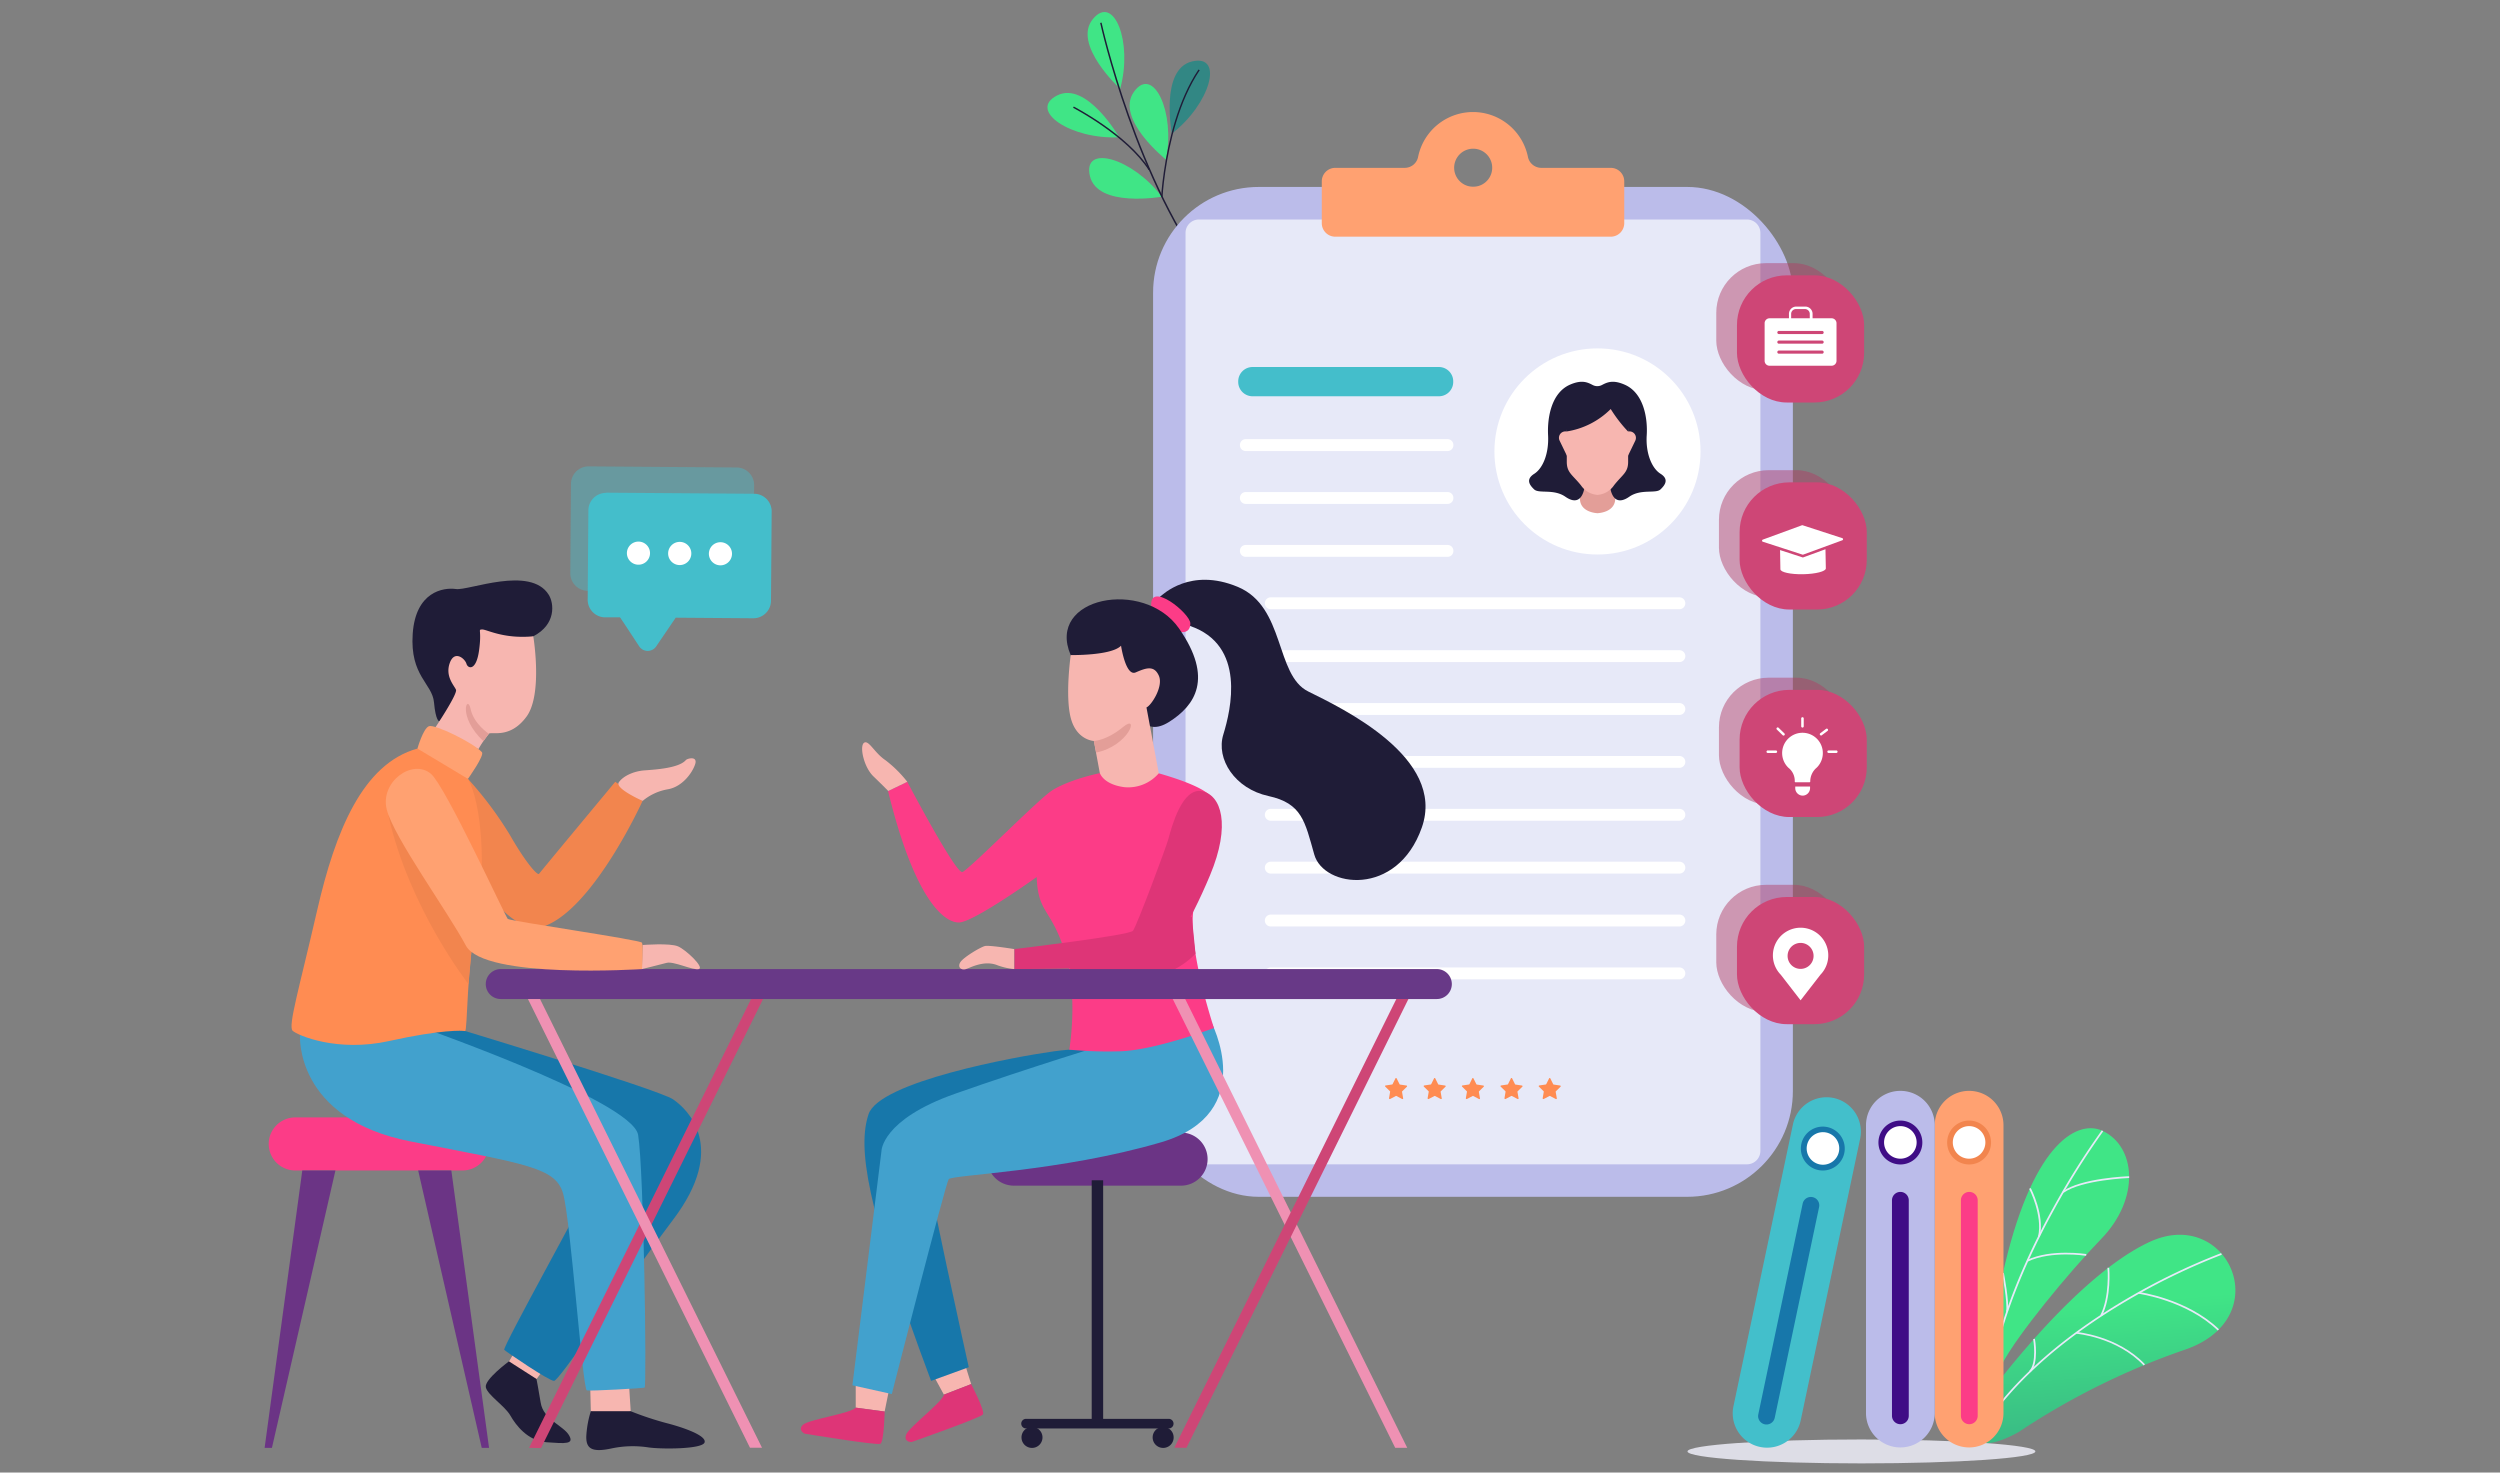 <svg id="Layer_1" data-name="Layer 1" xmlns="http://www.w3.org/2000/svg" xmlns:xlink="http://www.w3.org/1999/xlink" viewBox="0 0 683.36 402.51"><rect x="0" y="0" width="683.36" height="402.51" fill="#808080" stroke="none"/><defs><style>.cls-1{fill:url(#linear-gradient);}.cls-2{fill:#e7e9f8;}.cls-3{fill:none;}.cls-4{fill:url(#linear-gradient-2);}.cls-5{fill:#f2854e;}.cls-6{fill:#f7b6b0;}.cls-7{fill:#1f1c37;}.cls-8{fill:#1777aa;}.cls-9{fill:url(#linear-gradient-3);}.cls-10{fill:url(#linear-gradient-4);}.cls-11{fill:url(#linear-gradient-5);}.cls-12{fill:url(#linear-gradient-6);}.cls-13{fill:url(#linear-gradient-7);}.cls-14{fill:#bbbcea;}.cls-15{fill:#fff;}.cls-16{fill:#ffa171;}.cls-17{fill:#de3577;}.cls-18{fill:#6b3485;}.cls-19{fill:#42a1cd;}.cls-20{fill:#fc3c87;}.cls-21{fill:#ff8c52;}.cls-22{fill:#ef91b3;}.cls-23{fill:#ce4676;}.cls-24{fill:#683987;}.cls-25{opacity:0.41;}.cls-26{fill:#44becb;}.cls-27{fill:#e39e98;}.cls-28{fill:#dddde6;}.cls-29{fill:#3f0d86;}.cls-30{fill:#43bfcb;}.cls-31{fill:#b03c65;opacity:0.47;isolation:isolate;}</style><linearGradient id="linear-gradient" x1="-3959.12" y1="732.83" x2="-3958.82" y2="731.53" gradientTransform="matrix(34.51, 0, 0, -60.6, 137209.51, 44900)" gradientUnits="userSpaceOnUse"><stop offset="0" stop-color="#40e586"/><stop offset="1" stop-color="#328784"/></linearGradient><linearGradient id="linear-gradient-2" x1="-4015.17" y1="734.08" x2="-4015.01" y2="732.53" gradientTransform="matrix(63.34, 0, 0, -50.63, 254887.37, 37523.38)" xlink:href="#linear-gradient"/><linearGradient id="linear-gradient-3" x1="-3653.55" y1="739.5" x2="-3654.04" y2="730.82" gradientTransform="matrix(9.79, 0, 0, -17.73, 36113.91, 12830.3)" xlink:href="#linear-gradient"/><linearGradient id="linear-gradient-4" x1="-3637.21" y1="718.11" x2="-3637.72" y2="709.73" gradientTransform="matrix(9.4, 0, 0, -18.37, 34510.59, 13313.5)" xlink:href="#linear-gradient"/><linearGradient id="linear-gradient-5" x1="-3846.24" y1="637.89" x2="-3846.51" y2="622.3" gradientTransform="matrix(17.67, 0, 0, -9.87, 68252.99, 7020.49)" xlink:href="#linear-gradient"/><linearGradient id="linear-gradient-6" x1="-3842.51" y1="692.2" x2="-3842.78" y2="677.97" gradientTransform="matrix(17.45, 0, 0, -10.82, 67356.87, 7706.53)" xlink:href="#linear-gradient"/><linearGradient id="linear-gradient-7" x1="-3614.82" y1="720.01" x2="-3615.36" y2="711.77" gradientTransform="matrix(8.95, 0, 0, -18.67, 32654.64, 13515.94)" xlink:href="#linear-gradient"/></defs><g id="Group_132" data-name="Group 132"><g id="Group_90" data-name="Group 90"><path id="Path_243" data-name="Path 243" class="cls-1" d="M574.71,309.1c9.19,4.31,10.29,18.56-.32,29.51-9,9.27-23,26.38-27,34s-7.47,6.84.68-27.13S568.34,306.11,574.71,309.1Z"/><path id="Path_244" data-name="Path 244" class="cls-2" d="M543.83,376.49l.47.08c2.61-16.93,10.79-34.33,17.19-45.95a212.14,212.14,0,0,1,13.41-21.38l-.38-.28a210.32,210.32,0,0,0-13.45,21.43C554.65,342,546.44,359.5,543.83,376.49Z"/><path id="Path_245" data-name="Path 245" class="cls-2" d="M564.06,326.05C569,322.5,581.86,322,582,322l0-.48c-.54,0-13.13.51-18.19,4.14Z"/><path id="Path_246" data-name="Path 246" class="cls-2" d="M554.28,344.84c6.48-3.06,15.85-1.59,15.94-1.57l.08-.48c-.1,0-9.61-1.51-16.22,1.62Z"/><path id="Path_247" data-name="Path 247" class="cls-2" d="M557.12,337.91l.47.11c1.3-5.93-2.34-13-2.5-13.28l-.42.22C554.7,325,558.38,332.16,557.12,337.91Z"/><path id="Path_248" data-name="Path 248" class="cls-2" d="M548.37,358.52l.48.08c.43-2.67-1.05-10.35-1.11-10.67l-.48.1C547.28,348.1,548.79,355.94,548.37,358.52Z"/></g><g id="Group_91" data-name="Group 91"><line id="Line_3" data-name="Line 3" class="cls-3" x1="569.84" y1="356.62" x2="569.09" y2="356.02"/><path id="Path_249" data-name="Path 249" class="cls-4" d="M541.84,383.49s24.48-34.22,45.82-44.05,35.11,20.87,9.43,29.54a198,198,0,0,0-45.23,22.41S533.84,402.11,541.84,383.49Z"/><path id="Path_250" data-name="Path 250" class="cls-2" d="M540.46,393.19,540,393c10.08-17.19,27.79-30,40.89-37.72a175.16,175.16,0,0,1,26.25-12.75l.17.45a174.36,174.36,0,0,0-26.19,12.72C568.12,363.34,550.47,376.09,540.46,393.19Z"/><path id="Path_251" data-name="Path 251" class="cls-2" d="M584.57,353.64l.06-.48c.13,0,13.29,1.86,21.92,10.19l-.34.34C597.69,355.47,584.7,353.66,584.57,353.64Z"/><path id="Path_252" data-name="Path 252" class="cls-2" d="M567.52,364.56l0-.48c.12,0,11.36,1,18.8,8.84l-.35.33C578.69,365.52,567.63,364.56,567.52,364.56Z"/><path id="Path_253" data-name="Path 253" class="cls-2" d="M574.54,359.72l-.43-.22c2.58-5,2-12.87,1.95-12.95l.48,0C576.57,346.84,577.18,354.61,574.54,359.72Z"/><path id="Path_254" data-name="Path 254" class="cls-2" d="M555,375.1l-.34-.34c2.18-2.16,1.11-8.68,1.1-8.74l.47-.08C556.3,366.21,557.37,372.76,555,375.1Z"/></g><path id="Path_255" data-name="Path 255" class="cls-5" d="M127.91,212.9a99.84,99.84,0,0,1,11.45,15.3c4.34,7.59,7.59,11.25,8,10.65s20.82-25.15,20.82-25.15l7.47,5.22s-13.12,28.91-26.57,34.14-29.74-33.54-29.74-33.54Z"/><g id="Group_92" data-name="Group 92"><path id="Path_256" data-name="Path 256" class="cls-6" d="M143,365.48l-3.84,6.64v3.28l7.52,1.54,6.11-8.35Z"/><path id="Path_257" data-name="Path 257" class="cls-7" d="M146.64,376.93l-7.52-4.81s-6.81,5-6.32,7.11,5.21,5.08,6.69,7.68,4.71,6.94,9.91,7.32,7.68.59,6.08-2-6.94-4.19-7.69-8.83C147.22,379.85,146.64,376.93,146.64,376.93Z"/></g><path id="Path_258" data-name="Path 258" class="cls-8" d="M122.39,280.38S180,297.75,184,300.51s15,13.05,0,32.87-31.18,44.08-32.56,44.08-13-7.89-13.61-8.49,22.89-42.81,23.48-44.78-29.79-29-29.79-29L109.3,279.27Z"/><path id="Path_259" data-name="Path 259" class="cls-7" d="M150,162.59c1.45,2.32,2.07,8.09-4.24,11.34s-25.67,23.24-25.67,23.24-1,0-1.46-5.18-6.61-7.2-5.82-18.74,8.38-12.73,11.83-12.24S145,154.5,150,162.59Z"/><path id="Path_260" data-name="Path 260" class="cls-6" d="M145.77,173.93s2.66,15.89-1.88,22-9.47,3.95-10.26,4.64a32.09,32.09,0,0,0-2.85,4.18l-12.14-5.36s6.51-9.68,6-10.86-3-3.65-1.7-7.3,4.16-1.18,4.56.2,2.66,2.07,3.45-3.65-.39-5.62.79-5.72S137.48,174.72,145.77,173.93Z"/><g id="Group_93" data-name="Group 93"><path id="Path_261" data-name="Path 261" class="cls-9" d="M320.32,36.52S317,18.88,325.85,16.79,330.8,28.47,320.32,36.52Z"/><path id="Path_262" data-name="Path 262" class="cls-10" d="M318.7,43.61s-14-11.17-8.74-18.52S321.35,30.67,318.7,43.61Z"/><path id="Path_263" data-name="Path 263" class="cls-11" d="M317.58,53.77s-17.66,3.13-19.67-5.7S309.62,43.22,317.58,53.77Z"/><path id="Path_264" data-name="Path 264" class="cls-12" d="M305.94,37.52S297,22,288.94,26.1,292.75,38.2,305.94,37.52Z"/><path id="Path_265" data-name="Path 265" class="cls-13" d="M306.19,24.28S293,12.18,298.73,5.21,309.71,11.55,306.19,24.28Z"/><path id="Path_266" data-name="Path 266" class="cls-7" d="M331.56,77l.32-.25c-21-26.68-30.67-70.13-30.77-70.57l-.39.09C300.81,6.75,310.48,50.28,331.56,77Z"/><path id="Path_267" data-name="Path 267" class="cls-7" d="M317.78,53.78s.16-2.74.74-6.76c1.18-8.05,3.77-19.42,9.42-27.83L327.6,19c-5.69,8.47-8.3,19.9-9.48,28-.59,4-.74,6.77-.74,6.8Z"/><path id="Path_268" data-name="Path 268" class="cls-7" d="M314,46.53l.34-.23c-6.23-9.65-20.69-17.11-20.83-17.18l-.18.36C293.5,29.56,307.86,37,314,46.53Z"/></g><rect id="Rectangle_59" data-name="Rectangle 59" class="cls-14" x="315.19" y="51.1" width="174.88" height="276.04" rx="28.9"/><path id="Rectangle_60" data-name="Rectangle 60" class="cls-2" d="M481.19,63.65V314.59a3.67,3.67,0,0,1-3.68,3.67H327.74a3.68,3.68,0,0,1-3.68-3.68h0V63.65A3.67,3.67,0,0,1,327.74,60H477.51a3.67,3.67,0,0,1,3.68,3.67Z"/><g id="Group_102" data-name="Group 102"><g id="Group_94" data-name="Group 94"><path id="Path_269" data-name="Path 269" class="cls-15" d="M347.36,267.69H459.05a1.61,1.61,0,0,0,1.62-1.62h0a1.61,1.61,0,0,0-1.62-1.62H347.36a1.61,1.61,0,0,0-1.62,1.62h0A1.61,1.61,0,0,0,347.36,267.69Z"/></g><g id="Group_95" data-name="Group 95"><path id="Path_270" data-name="Path 270" class="cls-15" d="M347.36,253.25H459.05a1.63,1.63,0,0,0,1.62-1.63h0a1.61,1.61,0,0,0-1.62-1.62H347.36a1.61,1.61,0,0,0-1.62,1.62h0a1.62,1.62,0,0,0,1.62,1.63Z"/></g><g id="Group_96" data-name="Group 96"><path id="Path_271" data-name="Path 271" class="cls-15" d="M347.36,238.79H459.05a1.62,1.62,0,0,0,1.62-1.62h0a1.62,1.62,0,0,0-1.62-1.63H347.36a1.62,1.62,0,0,0-1.62,1.63h0A1.62,1.62,0,0,0,347.36,238.79Z"/></g><g id="Group_97" data-name="Group 97"><path id="Path_272" data-name="Path 272" class="cls-15" d="M347.36,224.34H459.05a1.62,1.62,0,0,0,1.62-1.63h0a1.62,1.62,0,0,0-1.62-1.62H347.36a1.62,1.62,0,0,0-1.62,1.62h0A1.62,1.62,0,0,0,347.36,224.34Z"/></g><g id="Group_98" data-name="Group 98"><path id="Path_273" data-name="Path 273" class="cls-15" d="M347.36,209.88H459.05a1.61,1.61,0,0,0,1.62-1.62h0a1.61,1.61,0,0,0-1.62-1.62H347.36a1.61,1.61,0,0,0-1.62,1.62h0A1.61,1.61,0,0,0,347.36,209.88Z"/></g><g id="Group_99" data-name="Group 99"><path id="Path_274" data-name="Path 274" class="cls-15" d="M347.36,195.43H459.05a1.62,1.62,0,0,0,1.62-1.63h0a1.62,1.62,0,0,0-1.62-1.62H347.36a1.62,1.62,0,0,0-1.62,1.62h0a1.62,1.62,0,0,0,1.62,1.63Z"/></g><g id="Group_100" data-name="Group 100"><path id="Rectangle_61" data-name="Rectangle 61" class="cls-15" d="M347.36,177.73H459.05a1.63,1.63,0,0,1,1.63,1.62h0a1.63,1.63,0,0,1-1.63,1.63H347.36a1.63,1.63,0,0,1-1.62-1.63h0A1.63,1.63,0,0,1,347.36,177.73Z"/></g><g id="Group_101" data-name="Group 101"><path id="Path_275" data-name="Path 275" class="cls-15" d="M347.36,166.52H459.05a1.61,1.61,0,0,0,1.62-1.62h0a1.61,1.61,0,0,0-1.62-1.62H347.36a1.61,1.61,0,0,0-1.62,1.62h0A1.61,1.61,0,0,0,347.36,166.52Z"/></g></g><g id="Group_103" data-name="Group 103"><path id="Path_276" data-name="Path 276" class="cls-15" d="M340.46,152.2h55.29a1.57,1.57,0,0,0,1.52-1.62h0a1.57,1.57,0,0,0-1.52-1.62H340.46a1.58,1.58,0,0,0-1.53,1.62h0a1.59,1.59,0,0,0,1.53,1.63Z"/></g><g id="Group_104" data-name="Group 104"><path id="Path_277" data-name="Path 277" class="cls-15" d="M340.46,137.74h55.29a1.57,1.57,0,0,0,1.52-1.62h0a1.57,1.57,0,0,0-1.52-1.62H340.46a1.58,1.58,0,0,0-1.53,1.62h0a1.58,1.58,0,0,0,1.53,1.62Z"/></g><g id="Group_105" data-name="Group 105"><path id="Path_278" data-name="Path 278" class="cls-15" d="M340.46,123.29h55.29a1.57,1.57,0,0,0,1.52-1.62h0a1.58,1.58,0,0,0-1.52-1.63H340.46a1.59,1.59,0,0,0-1.53,1.63h0a1.58,1.58,0,0,0,1.53,1.62Z"/></g><path id="Path_279" data-name="Path 279" class="cls-16" d="M384,45.88a3.72,3.72,0,0,0,3.64-3.05,15.32,15.32,0,0,1,30,0,3.74,3.74,0,0,0,3.64,3.05h19a3.7,3.7,0,0,1,3.7,3.7h0V61a3.7,3.7,0,0,1-3.7,3.7H365a3.7,3.7,0,0,1-3.7-3.7h0V49.58a3.7,3.7,0,0,1,3.7-3.7h19Zm17.65-5.13a5.2,5.2,0,1,0,2.07,0,5.34,5.34,0,0,0-2.07,0Z"/><g id="Group_106" data-name="Group 106"><path id="Path_280" data-name="Path 280" class="cls-6" d="M243.05,379.73l-1.24,6.1-7.9-1.06,0-6.26Z"/><path id="Path_281" data-name="Path 281" class="cls-17" d="M241.82,385.83s-.18,8.33-1.18,8.82-20.72-2.77-20.72-2.77-2-1-.4-2.45,13-3.06,14.4-4.66Z"/></g><g id="Group_107" data-name="Group 107"><path id="Path_282" data-name="Path 282" class="cls-6" d="M263.61,372.39l1.85,5.94L258,381.2l-3-5.5Z"/><path id="Path_283" data-name="Path 283" class="cls-17" d="M265.46,378.33s3.86,7.38,3.22,8.3-19.5,7.54-19.5,7.54-2.19.08-1.53-1.95,10-9,10.38-11Z"/></g><path id="Path_284" data-name="Path 284" class="cls-8" d="M305.49,287.38s-6.81-1.48-17.46,0-47.65,8.29-50.61,17.17-1,24.66,17.09,72.91l10.3-3.75s-12-53.77-11.71-57.32S305.49,287.38,305.49,287.38Z"/><g id="Group_108" data-name="Group 108"><path id="Rectangle_62" data-name="Rectangle 62" class="cls-18" d="M277.12,309.58h45.72a7.26,7.26,0,0,1,7.25,7.25h0a7.26,7.26,0,0,1-7.25,7.26H277.12a7.25,7.25,0,0,1-7.25-7.26h0A7.25,7.25,0,0,1,277.12,309.58Z"/></g><path id="Path_285" data-name="Path 285" class="cls-19" d="M330.94,279.1s13.61,25.16-13.61,33.15-57.12,8.88-58,10.06-15.56,58.75-15.56,58.75L233,378.66l7.94-64s0-8.59,20.12-15.69S303.72,285,303.72,285Z"/><path id="Path_286" data-name="Path 286" class="cls-20" d="M312,210.14s15.39,3.55,18.94,7.5-4.73,22.49-4.93,33.93S331.83,281,331.83,281s-16.78,6.35-26.33,6.38a112.18,112.18,0,0,1-13.22-.46s2.56-14.64-1.19-26.67-7.35-10.46-7.72-20.52c0,0-17.34,12.43-21.28,12.43s-12-5.92-19.34-35.91L248,213.7S261.3,239,263.07,238.36s20.25-19.34,24.22-22.1S302.33,209.94,312,210.14Z"/><path id="Path_287" data-name="Path 287" class="cls-17" d="M326.78,260.65s-10.14,12.43-33.72,5.92l-2-6.31,34.72-9.68Z"/><path id="Path_288" data-name="Path 288" class="cls-17" d="M319.3,229.57c1-3.75,3.85-14.3,9.18-13.31s8.06,9.17,2.27,23S319.11,262,316,263.41s-38.72,1.48-38.72,1.48v-5.47s31.37-3.7,32.41-5S318.78,231.47,319.3,229.57Z"/><path id="Path_289" data-name="Path 289" class="cls-7" d="M317.06,163.12c.7-.49,8.26-8.13,21.28-2.7S348.5,184.49,357.58,189s37.79,18.05,31.07,37.19-26.83,16.48-29.4,7.4-3.35-14-12.53-16-14.4-10.11-12.33-16.82,6.32-24.47-9.17-29.69c0,0-2.17.09-4.44-3.56S317.06,163.12,317.06,163.12Z"/><path id="Path_290" data-name="Path 290" class="cls-20" d="M323,172.78s2.37.36,2.37-2.37-11.17-11.77-10.69-4.78S323,172.78,323,172.78Z"/><path id="Path_291" data-name="Path 291" class="cls-7" d="M310.82,194.16s1.77,7.59,8.78,3.15,12.23-11.83,2.66-25.55-36.4-8.58-29.6,7.3S310.82,194.16,310.82,194.16Z"/><g id="Group_109" data-name="Group 109"><path id="Path_292" data-name="Path 292" class="cls-6" d="M161.25,375.51l.25,10.23,5.53,2.81,5.37-2.81-.91-14.37Z"/><path id="Path_293" data-name="Path 293" class="cls-7" d="M172.4,385.75a86.29,86.29,0,0,0,9.67,3.22c4.83,1.23,11.14,3.47,10.52,5.32s-11.64,1.86-15.23,1.37a28,28,0,0,0-10.28.28c-5.29,1.12-6.91.05-6.82-3.34a27.47,27.47,0,0,1,1.24-6.85Z"/></g><g id="Group_110" data-name="Group 110"><path id="Rectangle_63" data-name="Rectangle 63" class="cls-20" d="M80.7,305.44h45.73a7.26,7.26,0,0,1,7.25,7.25h0a7.25,7.25,0,0,1-7.25,7.25H80.7a7.25,7.25,0,0,1-7.25-7.25h0A7.26,7.26,0,0,1,80.7,305.44Z"/><path id="Path_294" data-name="Path 294" class="cls-18" d="M123.37,319.94l10.31,75.83h-2L114.3,319.94Z"/><path id="Path_295" data-name="Path 295" class="cls-18" d="M82.63,319.94l-10.3,75.83h2l17.36-75.83Z"/></g><path id="Path_296" data-name="Path 296" class="cls-19" d="M82,283s-1.48,22.79,30.19,29,39.65,7.1,41.72,14.21,5.33,53.67,6.51,53.86,15.2-.59,15.79-.78-.2-59.39-1.78-69.06-63.93-31.08-63.93-31.08Z"/><path id="Path_297" data-name="Path 297" class="cls-21" d="M114.1,204.62s10.06,1.77,13.81,8.28S133,238,130.27,251s-2.47,31-3.15,30.84-6.51-.45-20.72,2.71S81.34,283,80,281.76s1.78-11.54,6.71-33S99.1,208.76,114.1,204.62Z"/><path id="Path_298" data-name="Path 298" class="cls-16" d="M131.73,205.6c.8.85-3.82,7.3-3.82,7.3l-13.81-8.28s1.57-5.53,3.16-6.12S129.24,202.94,131.73,205.6Z"/><path id="Path_299" data-name="Path 299" class="cls-22" d="M381.37,395.75l3.29,0-61-123.29h-3.4Z"/><path id="Path_300" data-name="Path 300" class="cls-23" d="M324.31,395.75,385.1,272.84l-3.1-.41L321,395.71Z"/><path id="Path_301" data-name="Path 301" class="cls-23" d="M147.88,395.83l60.83-123-3.1-.36-61,123.28Z"/><path id="Rectangle_64" data-name="Rectangle 64" class="cls-24" d="M136.87,264.89H392.75a4.11,4.11,0,0,1,4.1,4.1h0a4.1,4.1,0,0,1-4.1,4.09H136.87a4.09,4.09,0,0,1-4.09-4.09h0A4.1,4.1,0,0,1,136.87,264.89Z"/><path id="Path_302" data-name="Path 302" class="cls-6" d="M175.64,258.31s7.47-.59,9.69.37,7.25,5.77,5.7,6.21-6.88-2.22-8.81-1.7-6.75,1.7-6.75,1.7Z"/><path id="Path_303" data-name="Path 303" class="cls-6" d="M187.47,207.77c-1.92,2.21-8.36,2.59-11.32,2.81s-5.84,1.56-7,3.26,6.52,5.08,6.52,5.08a14.54,14.54,0,0,1,6.8-3.16c4.07-.66,6.81-4.58,7.55-6.88S187.89,207.29,187.47,207.77Z"/><path id="Path_304" data-name="Path 304" class="cls-6" d="M277.22,259.42s-6.76-1.09-7.94-.84-6,3.11-6.81,4.49.35,2.22,1.58,1.82,4.73-2.36,8.23-1.18a18.36,18.36,0,0,0,4.94,1.18Z"/><path id="Path_305" data-name="Path 305" class="cls-6" d="M248,213.7a33,33,0,0,0-6-5.93c-3-2-4.54-5.62-5.82-4.73s-.1,6.61,2.56,9.17,4.05,4,4.05,4Z"/><rect id="Rectangle_65" data-name="Rectangle 65" class="cls-7" x="298.41" y="322.62" width="3.13" height="65.93"/><path id="Rectangle_66" data-name="Rectangle 66" class="cls-7" d="M280.47,387.83h39a1.32,1.32,0,0,1,1.31,1.32h0a1.31,1.31,0,0,1-1.31,1.31h-39a1.32,1.32,0,0,1-1.32-1.31h0A1.32,1.32,0,0,1,280.47,387.83Z"/><path id="Path_306" data-name="Path 306" class="cls-7" d="M315.07,392.9a2.87,2.87,0,1,0,2.87-2.86,2.87,2.87,0,0,0-2.87,2.86Z"/><path id="Path_307" data-name="Path 307" class="cls-7" d="M279.22,392.9a2.87,2.87,0,1,0,2.87-2.86,2.87,2.87,0,0,0-2.87,2.86Z"/><g id="Group_113" data-name="Group 113"><g id="Group_111" data-name="Group 111" class="cls-25"><path id="Path_308" data-name="Path 308" class="cls-26" d="M160.88,127.48l40.48.3a4.81,4.81,0,0,1,4.78,4.84h0L206,157a4.81,4.81,0,0,1-4.85,4.77h0l-21.2-.15-5.34,7.85a2.78,2.78,0,0,1-3.87.74,2.69,2.69,0,0,1-.77-.77l-5.22-7.94-4.09,0a4.81,4.81,0,0,1-4.77-4.84h0l.18-24.41A4.81,4.81,0,0,1,160.88,127.48Z"/><path id="Path_309" data-name="Path 309" class="cls-15" d="M177.84,144.07a3.16,3.16,0,1,0,3.18-3.14,3.15,3.15,0,0,0-3.18,3.14Z"/><path id="Path_310" data-name="Path 310" class="cls-15" d="M166.57,144a3.16,3.16,0,1,0,3.18-3.13,3.16,3.16,0,0,0-3.18,3.13Z"/><path id="Path_311" data-name="Path 311" class="cls-15" d="M189,144.15a3.16,3.16,0,1,0,3.18-3.14,3.17,3.17,0,0,0-3.18,3.14Z"/></g><g id="Group_112" data-name="Group 112"><path id="Path_312" data-name="Path 312" class="cls-26" d="M165.67,134.67l40.49.3a4.81,4.81,0,0,1,4.77,4.85h0l-.18,24.4a4.82,4.82,0,0,1-4.84,4.78l-21.21-.16-5.34,7.85a2.79,2.79,0,0,1-4.63,0l-5.22-7.94-4.09,0a4.81,4.81,0,0,1-4.78-4.84l.19-24.41a4.8,4.8,0,0,1,4.84-4.77Z"/><path id="Path_313" data-name="Path 313" class="cls-15" d="M182.63,151.26a3.17,3.17,0,1,0,3.19-3.14h0A3.17,3.17,0,0,0,182.63,151.26Z"/><path id="Path_314" data-name="Path 314" class="cls-15" d="M171.36,151.18a3.16,3.16,0,1,0,3.18-3.14,3.16,3.16,0,0,0-3.18,3.14Z"/><path id="Path_315" data-name="Path 315" class="cls-15" d="M193.77,151.34a3.16,3.16,0,1,0,3.18-3.13h0a3.15,3.15,0,0,0-3.18,3.13Z"/></g></g><g id="Group_115" data-name="Group 115"><circle id="Ellipse_9" data-name="Ellipse 9" class="cls-15" cx="436.66" cy="123.4" r="28.17"/><g id="Group_114" data-name="Group 114"><path id="Path_316" data-name="Path 316" class="cls-27" d="M431.87,136.23a13.86,13.86,0,0,1,2.07-7l2.76,5.93,2.75-5.93a13.86,13.86,0,0,1,2.07,7c0,3.67-4.19,4-4.79,4.05h-.07C436.06,140.25,431.84,139.9,431.87,136.23Z"/><path id="Path_317" data-name="Path 317" class="cls-7" d="M419.41,129.49c2.37-1.53,4-5.59,3.75-10.49s.92-11.64,6-13.86c3.21-1.39,4.76-.65,6.17.09a2.72,2.72,0,0,0,2.57,0c1.41-.74,3-1.48,6.17-.09,5.14,2.22,6.36,9,6.05,13.86s1.38,9,3.76,10.49,1.3,3.06,0,4.29-5.33-.23-8.53,2-4.64.3-5.14-2.11-3.59-21.53-3.59-21.53v0s-3.09,19.12-3.59,21.53-1.95,4.33-5.14,2.11-7.22-.77-8.53-2S417,131,419.41,129.49Z"/><path id="Path_318" data-name="Path 318" class="cls-6" d="M436.66,135.27h0a5.94,5.94,0,0,0,4.53-2.63c2.32-2.95,3.85-3.45,3.85-6.41V111.42H428.27v14.81c0,3,1.56,3.54,3.9,6.47A5.91,5.91,0,0,0,436.66,135.27Z"/><path id="Path_319" data-name="Path 319" class="cls-6" d="M445,117.92h.42a1.76,1.76,0,0,1,1.75,1.76,1.84,1.84,0,0,1-.17.77l-2,4.14s-1.46-3.45-1.46-3.75A26.51,26.51,0,0,1,445,117.92Z"/><path id="Path_320" data-name="Path 320" class="cls-6" d="M428.31,117.92h-.42a1.76,1.76,0,0,0-1.76,1.76,1.71,1.71,0,0,0,.18.77l2,4.14s1.45-3.45,1.45-3.75A26.43,26.43,0,0,0,428.31,117.92Z"/></g></g><g id="Group_121" data-name="Group 121"><g id="Group_116" data-name="Group 116"><path id="Path_321" data-name="Path 321" class="cls-21" d="M381.45,294.75l-.79,1.58a.18.18,0,0,1-.14.11l-1.75.26a.19.19,0,0,0-.17.22.24.24,0,0,0,.06.11l1.26,1.24a.2.2,0,0,1,.06.18l-.3,1.73a.2.2,0,0,0,.16.23.19.19,0,0,0,.13,0l1.56-.82a.19.19,0,0,1,.18,0l1.56.82a.21.21,0,0,0,.27-.08.19.19,0,0,0,0-.13l-.3-1.73a.2.2,0,0,1,.06-.18l1.26-1.24a.19.19,0,0,0,0-.27.14.14,0,0,0-.12-.06l-1.75-.26a.18.18,0,0,1-.14-.11l-.79-1.58a.2.2,0,0,0-.27-.08A.18.18,0,0,0,381.45,294.75Z"/></g><g id="Group_117" data-name="Group 117"><path id="Path_322" data-name="Path 322" class="cls-21" d="M392,294.75l-.78,1.58a.21.21,0,0,1-.15.11l-1.75.26a.2.2,0,0,0-.17.22.24.24,0,0,0,.06.11l1.27,1.24a.23.23,0,0,1,.05.18l-.3,1.73a.21.21,0,0,0,.17.23.17.17,0,0,0,.12,0l1.56-.82a.19.19,0,0,1,.18,0l1.57.82a.19.19,0,0,0,.26-.08.19.19,0,0,0,0-.13l-.3-1.73a.2.2,0,0,1,.06-.18l1.26-1.24a.18.18,0,0,0,0-.27.14.14,0,0,0-.12-.06l-1.75-.26a.18.18,0,0,1-.14-.11l-.78-1.58a.2.2,0,0,0-.27-.08A.16.16,0,0,0,392,294.75Z"/></g><g id="Group_118" data-name="Group 118"><path id="Path_323" data-name="Path 323" class="cls-21" d="M402.45,294.75l-.78,1.58a.21.21,0,0,1-.15.11l-1.75.26a.19.19,0,0,0-.17.22.24.24,0,0,0,.06.11l1.26,1.24a.2.2,0,0,1,.06.18l-.3,1.73a.2.2,0,0,0,.16.23.19.19,0,0,0,.13,0l1.56-.82a.19.19,0,0,1,.18,0l1.56.82a.2.2,0,0,0,.27-.08.19.19,0,0,0,0-.13l-.3-1.73a.2.2,0,0,1,.06-.18l1.26-1.24a.19.19,0,0,0,0-.27.16.16,0,0,0-.12-.06l-1.75-.26a.18.18,0,0,1-.14-.11l-.79-1.58a.19.19,0,0,0-.26-.08A.16.16,0,0,0,402.45,294.75Z"/></g><g id="Group_119" data-name="Group 119"><path id="Path_324" data-name="Path 324" class="cls-21" d="M413,294.75l-.78,1.58a.19.19,0,0,1-.15.11l-1.74.26a.2.2,0,0,0-.18.22.24.24,0,0,0,.06.11l1.27,1.24a.23.23,0,0,1,.05.18l-.29,1.73a.2.2,0,0,0,.16.23.17.17,0,0,0,.12,0l1.56-.82a.21.21,0,0,1,.19,0l1.56.82a.2.2,0,0,0,.26-.08.19.19,0,0,0,0-.13l-.3-1.73a.2.2,0,0,1,.06-.18l1.27-1.24a.19.19,0,0,0,0-.27.14.14,0,0,0-.12-.06l-1.74-.26a.19.19,0,0,1-.15-.11l-.78-1.58a.19.19,0,0,0-.27-.08A.15.15,0,0,0,413,294.75Z"/></g><g id="Group_120" data-name="Group 120"><path id="Path_325" data-name="Path 325" class="cls-21" d="M423.45,294.75l-.79,1.58a.18.18,0,0,1-.14.11l-1.75.26a.19.19,0,0,0-.17.22.14.14,0,0,0,.06.11l1.26,1.24a.2.2,0,0,1,.06.18l-.3,1.73a.2.2,0,0,0,.16.23.17.17,0,0,0,.12,0l1.57-.82a.19.19,0,0,1,.18,0l1.56.82a.2.2,0,0,0,.27-.08.27.27,0,0,0,0-.13l-.3-1.73a.2.2,0,0,1,.06-.18l1.26-1.24a.18.18,0,0,0,0-.27.14.14,0,0,0-.11-.06l-1.75-.26a.21.21,0,0,1-.15-.11l-.78-1.58a.19.19,0,0,0-.27-.07A.16.16,0,0,0,423.45,294.75Z"/></g></g><path id="Path_326" data-name="Path 326" class="cls-26" d="M342.35,108.32h51a3.92,3.92,0,0,0,3.88-4h0a3.92,3.92,0,0,0-3.88-4h-51a3.93,3.93,0,0,0-3.89,4h0A3.93,3.93,0,0,0,342.35,108.32Z"/><path id="Path_327" data-name="Path 327" class="cls-6" d="M313.38,193.37l3.37,18a11,11,0,0,1-9.48,3.79c-5.83-.79-6.66-3.94-6.66-3.94L299,202.54s-4.74-.19-6.32-6.31,0-17.17,0-17.17,11.12.2,13.75-2.56c0,0,1.25,8.48,4,7.3s5-2.07,6.33.89S314.67,192.87,313.38,193.37Z"/><path id="Path_328" data-name="Path 328" class="cls-27" d="M299,202.54s3.45-.07,8-3.83,1.7,5.12-7.38,7Z"/><path id="Path_329" data-name="Path 329" class="cls-27" d="M133.63,200.57s-4.14-2.66-5-6.81-3.74,2,3.51,8.85Z"/><path id="Path_330" data-name="Path 330" class="cls-5" d="M128.07,269s-16.31-20.76-21.95-46.32l22.78,37Z"/><path id="Path_331" data-name="Path 331" class="cls-16" d="M117.79,211.51c4,3.4,20.38,39.08,21,39.67s36.31,5.72,36.7,6.51,0,7.2,0,7.2-43.21,2.86-48.14-6.41-19.72-29.6-21.63-37.19S112.75,207.28,117.79,211.51Z"/><path id="Path_332" data-name="Path 332" class="cls-22" d="M205,395.73l3.29,0L147.61,273.08h-3.3Z"/><g id="Group_123" data-name="Group 123"><ellipse id="Ellipse_10" data-name="Ellipse 10" class="cls-28" cx="508.81" cy="396.74" rx="47.55" ry="3.27"/><g id="Group_122" data-name="Group 122"><path id="Rectangle_67" data-name="Rectangle 67" class="cls-16" d="M528.85,386.26V307.57a9.39,9.39,0,0,1,9.39-9.39h0a9.39,9.39,0,0,1,9.4,9.39v78.69a9.4,9.4,0,0,1-9.4,9.39h0A9.4,9.4,0,0,1,528.85,386.26Z"/><path id="Path_333" data-name="Path 333" class="cls-5" d="M538.24,306.3a6,6,0,1,0,6,6,6,6,0,0,0-6-6Z"/><path id="Rectangle_68" data-name="Rectangle 68" class="cls-20" d="M536,387v-58.9a2.3,2.3,0,0,1,2.29-2.3h0a2.3,2.3,0,0,1,2.3,2.3V387a2.3,2.3,0,0,1-2.3,2.3h0A2.3,2.3,0,0,1,536,387Z"/><path id="Rectangle_69" data-name="Rectangle 69" class="cls-14" d="M510.06,386.26V307.57a9.39,9.39,0,0,1,9.4-9.39h0a9.39,9.39,0,0,1,9.39,9.39v78.69a9.4,9.4,0,0,1-9.39,9.39h0A9.4,9.4,0,0,1,510.06,386.26Z"/><path id="Path_334" data-name="Path 334" class="cls-29" d="M519.46,306.3a6,6,0,1,0,6,6,6,6,0,0,0-6-6Z"/><path id="Path_335" data-name="Path 335" class="cls-15" d="M519.45,307.82a4.45,4.45,0,1,0,4.45,4.44,4.44,4.44,0,0,0-4.45-4.44Z"/><path id="Path_336" data-name="Path 336" class="cls-15" d="M538.24,307.82a4.45,4.45,0,1,0,4.45,4.44,4.44,4.44,0,0,0-4.45-4.44Z"/><path id="Rectangle_70" data-name="Rectangle 70" class="cls-29" d="M517.16,387v-58.9a2.3,2.3,0,0,1,2.3-2.3h0a2.29,2.29,0,0,1,2.29,2.3V387a2.29,2.29,0,0,1-2.29,2.3h0A2.3,2.3,0,0,1,517.16,387Z"/><path id="Rectangle_71" data-name="Rectangle 71" class="cls-30" d="M473.83,384.38l16.25-77a9.39,9.39,0,0,1,11.13-7.25h0a9.4,9.4,0,0,1,7.25,11.13l-16.25,77a9.39,9.39,0,0,1-11.13,7.25h0A9.39,9.39,0,0,1,473.83,384.38Z"/><path id="Path_337" data-name="Path 337" class="cls-8" d="M499.53,308.09a6,6,0,1,0,4.6,7.07,6,6,0,0,0-4.6-7.07Z"/><path id="Path_338" data-name="Path 338" class="cls-15" d="M499.22,309.57a4.45,4.45,0,1,0,3.43,5.27,4.45,4.45,0,0,0-3.43-5.27Z"/><path id="Rectangle_72" data-name="Rectangle 72" class="cls-8" d="M480.62,386.6,492.75,329a2.29,2.29,0,0,1,2.72-1.77h0a2.29,2.29,0,0,1,1.77,2.71h0l-12.13,57.61a2.3,2.3,0,0,1-2.72,1.78h0a2.3,2.3,0,0,1-1.77-2.72Z"/></g></g><path id="Path_339" data-name="Path 339" class="cls-7" d="M445,117.93a37.89,37.89,0,0,1-4.72-6.13,21.81,21.81,0,0,1-12,6.13,35.36,35.36,0,0,1-1.82-5.18c0-.86,1.5-3.69,2.83-3.93s14.42-1.33,16.09,0S445,117.93,445,117.93Z"/><g id="Group_131" data-name="Group 131"><g id="Group_124" data-name="Group 124"><rect id="Rectangle_73" data-name="Rectangle 73" class="cls-31" x="469.13" y="241.86" width="34.76" height="34.76" rx="13.59"/><rect id="Rectangle_74" data-name="Rectangle 74" class="cls-23" x="474.79" y="245.19" width="34.76" height="34.76" rx="13.59"/><path id="Path_340" data-name="Path 340" class="cls-15" d="M484.61,261.15a7.57,7.57,0,1,1,13,5.28h0l-5.43,7-5.42-7h0A7.55,7.55,0,0,1,484.61,261.15Zm7.57,3.69a3.55,3.55,0,1,0-3.55-3.55,3.54,3.54,0,0,0,3.55,3.55Z"/></g><g id="Group_127" data-name="Group 127"><rect id="Rectangle_75" data-name="Rectangle 75" class="cls-31" x="469.86" y="185.24" width="34.76" height="34.76" rx="13.59"/><rect id="Rectangle_76" data-name="Rectangle 76" class="cls-23" x="475.51" y="188.57" width="34.76" height="34.76" rx="13.59"/><g id="Group_126" data-name="Group 126"><g id="Group_125" data-name="Group 125"><path id="Path_341" data-name="Path 341" class="cls-15" d="M492.7,198.88a.34.34,0,0,0,.34-.34h0v-2.16a.34.34,0,0,0-.34-.34.35.35,0,0,0-.35.34v2.16A.35.35,0,0,0,492.7,198.88Z"/><path id="Path_342" data-name="Path 342" class="cls-15" d="M487.52,201.07a.34.34,0,0,0,.34-.34.29.29,0,0,0-.1-.25l-1.59-1.55a.34.34,0,0,0-.48,0,.35.35,0,0,0,0,.49l0,0,1.59,1.55A.35.35,0,0,0,487.52,201.07Z"/><path id="Path_343" data-name="Path 343" class="cls-15" d="M483.27,205.82h2.15a.35.35,0,0,0,.35-.34.35.35,0,0,0-.35-.35h-2.15a.35.35,0,1,0,0,.69Z"/><path id="Path_344" data-name="Path 344" class="cls-15" d="M497.75,201.07a.37.37,0,0,0,.2-.07l1.59-1.2a.34.34,0,0,0,.09-.48.35.35,0,0,0-.48-.1l0,0-1.58,1.2a.33.33,0,0,0-.07.48.34.34,0,0,0,.28.14Z"/><path id="Path_345" data-name="Path 345" class="cls-15" d="M502,205.82a.35.35,0,0,0,0-.69h-2.16a.35.35,0,0,0-.35.35.35.35,0,0,0,.35.34Z"/></g><path id="Path_346" data-name="Path 346" class="cls-15" d="M487.14,205.86a5.56,5.56,0,1,1,9.48,3.94,4.91,4.91,0,0,0-1.8,3.85h0a.18.18,0,0,1-.17.17h-3.9a.17.17,0,0,1-.16-.17h0v-.18a4.57,4.57,0,0,0-1.74-3.61A5.55,5.55,0,0,1,487.14,205.86Z"/><path id="Rectangle_77" data-name="Rectangle 77" class="cls-15" d="M490.67,215h4.1v.43a2.05,2.05,0,0,1-2,2.05h0a2.05,2.05,0,0,1-2.05-2.05h0V215Z"/></g></g><g id="Group_129" data-name="Group 129"><rect id="Rectangle_78" data-name="Rectangle 78" class="cls-31" x="469.86" y="128.52" width="34.76" height="34.76" rx="13.59"/><rect id="Rectangle_79" data-name="Rectangle 79" class="cls-23" x="475.51" y="131.85" width="34.76" height="34.76" rx="13.59"/><g id="Group_128" data-name="Group 128"><path id="Path_347" data-name="Path 347" class="cls-15" d="M492.89,151.6l10.7-3.92a.3.3,0,0,0,.18-.39.3.3,0,0,0-.19-.19l-10.83-3.52a.37.37,0,0,0-.21,0l-10.69,3.92a.31.31,0,0,0-.18.4.27.27,0,0,0,.19.18l10.83,3.52A.23.23,0,0,0,492.89,151.6Z"/><path id="Path_348" data-name="Path 348" class="cls-15" d="M486.57,150.36l.09,5.24c0,.81,2.81,1.43,6.24,1.36s6.19-.78,6.18-1.59l-.1-5.24-6.17,2.26Z"/></g></g><g id="Group_130" data-name="Group 130"><rect id="Rectangle_80" data-name="Rectangle 80" class="cls-31" x="469.13" y="71.93" width="34.76" height="34.76" rx="13.59"/><rect id="Rectangle_81" data-name="Rectangle 81" class="cls-23" x="474.79" y="75.26" width="34.76" height="34.76" rx="13.59"/><path id="Path_349" data-name="Path 349" class="cls-15" d="M483.69,87H489v-1.2a2,2,0,0,1,2-2h2.46a2,2,0,0,1,2,2V87h5.26A1.36,1.36,0,0,1,502,88.3V98.63a1.35,1.35,0,0,1-1.35,1.34H483.69a1.33,1.33,0,0,1-1.34-1.34h0V88.3A1.35,1.35,0,0,1,483.69,87Zm11-1.2a1.32,1.32,0,0,0-1.31-1.32h-2.46a1.32,1.32,0,0,0-1.32,1.32V87h5.09Zm-8.46,10.88h11.83a.42.42,0,0,0,.43-.43.43.43,0,0,0-.43-.43H486.25a.43.43,0,1,0,0,.86Zm0-2.74h11.83a.42.42,0,0,0,.43-.42h0a.42.42,0,0,0-.42-.43H486.25a.43.43,0,0,0-.43.43h0a.43.43,0,0,0,.42.43Zm0-2.63h11.83a.42.42,0,0,0,.43-.43.43.43,0,0,0-.43-.43H486.25a.43.43,0,0,0,0,.86Z"/></g></g></g></svg>